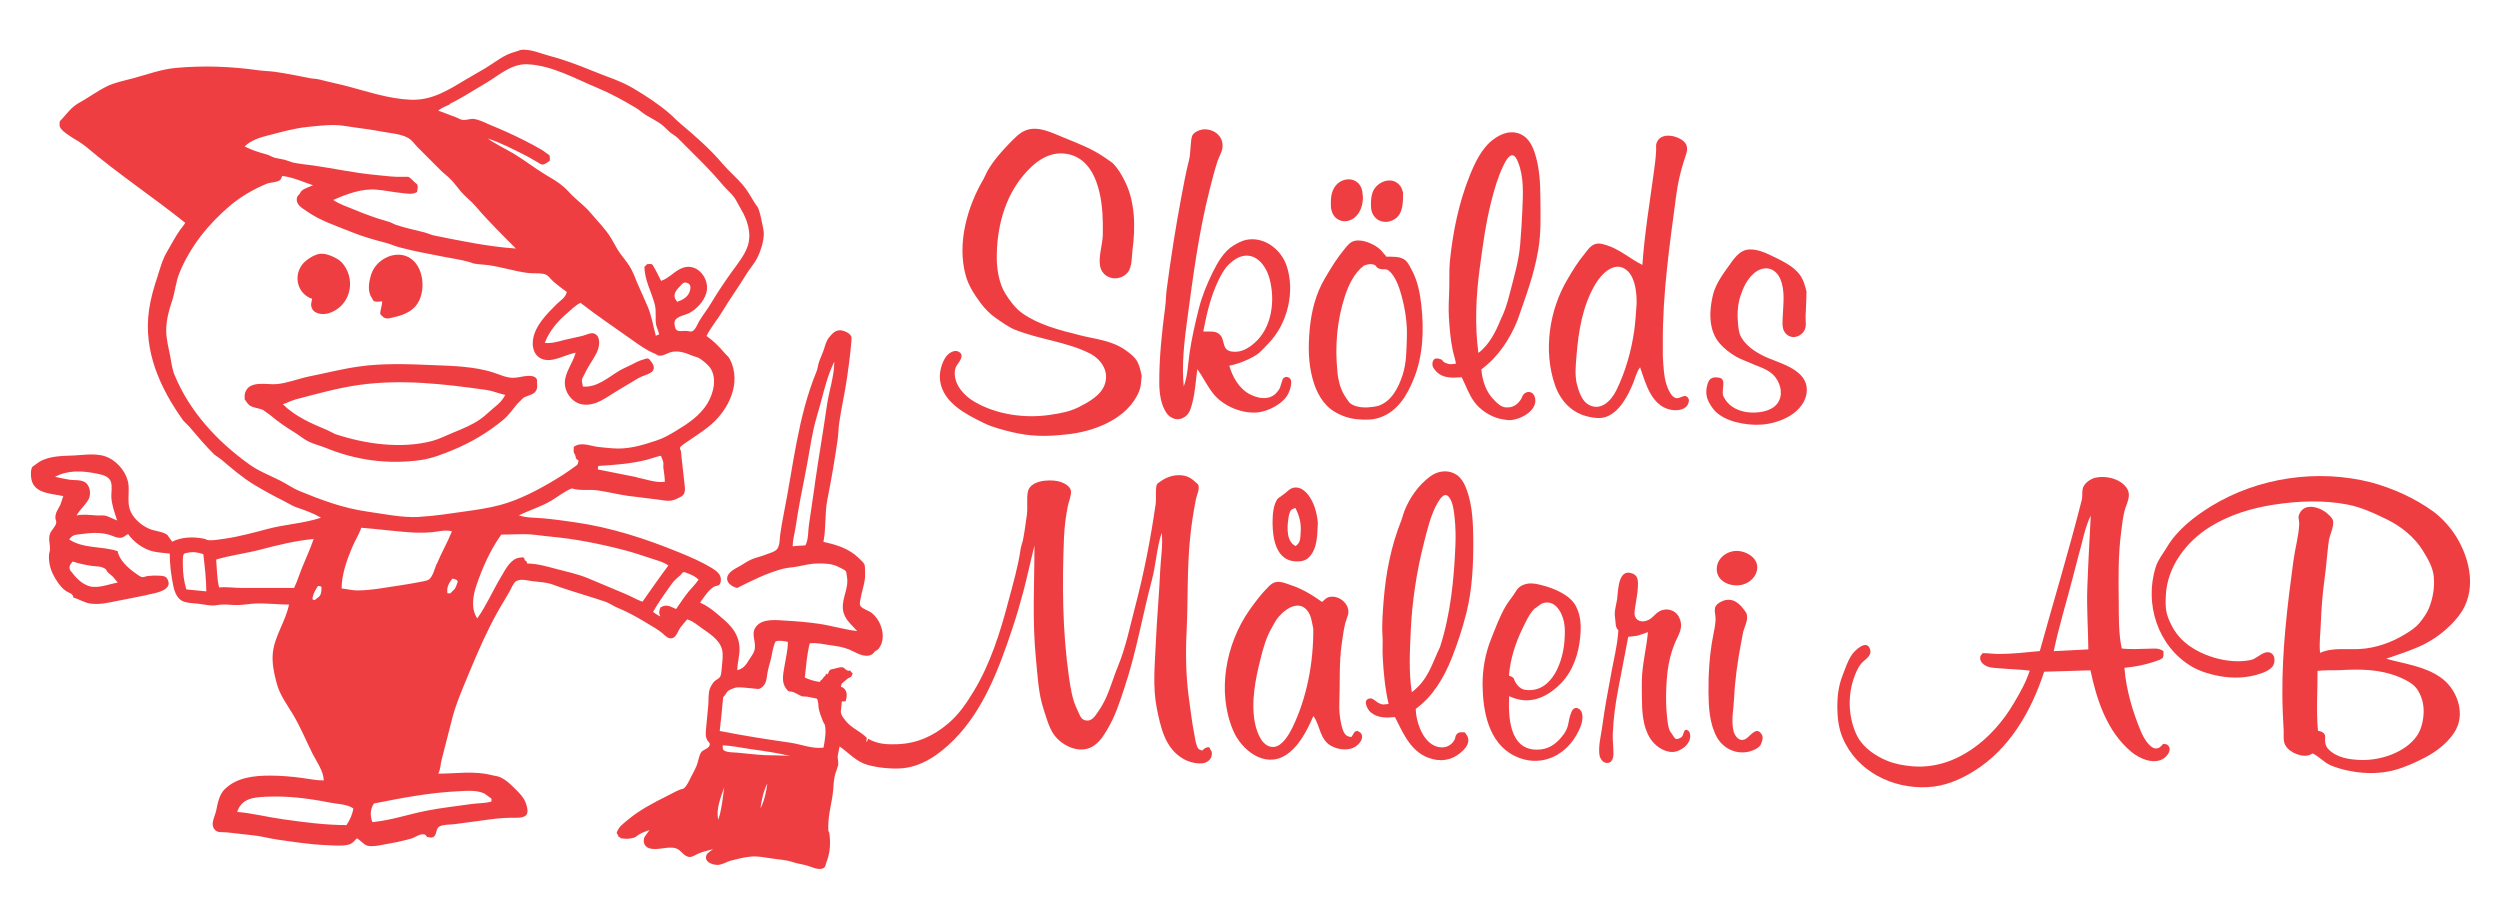 <?xml version="1.0" encoding="UTF-8"?>
<svg id="Lager_1" data-name="Lager 1" xmlns="http://www.w3.org/2000/svg" viewBox="0 0 268.79 96.69">
  <defs>
    <style>
      .cls-1 {
        fill: #ef3e42;
      }
    </style>
  </defs>
  <path class="cls-1" d="M40.25,32.4c.27.09.56,0,.84,0,0,.48-.21.89-.21,1.37.27.27.36.45.79.47.18,0,.35-.07.53-.1.78-.16,1.59-.42,2.21-.95,1.44-1.22,1.34-4.26-.21-5.37-1.5-1.07-3.71-.04-4.27,1.63-.27.81-.46,1.87.05,2.58.09.12.12.32.26.37ZM55.63,43.41l.63-.63c.53-.32,1.31-.3,1.48-1.05.04-.17,0-.35,0-.53,0-.16.03-.34-.05-.47-.18-.31-.66-.33-.95-.32-.53.03-1.04.21-1.58.21-.7,0-1.35-.31-2-.53-2.13-.71-4.52-.75-6.74-.84-2.59-.11-5.27-.21-7.85.16-1.78.25-3.51.7-5.27,1.05-1.19.24-2.36.73-3.58.84-1,.09-2.95-.46-3.37.95-.07.22-.04.46-.05.68.14.19.37.56.58.69.42.25.99.26,1.42.47l.74.53c.82.69,1.67,1.29,2.58,1.84.52.31.99.73,1.53,1,.58.29,1.24.44,1.84.68,3.27,1.35,6.75,1.82,10.27,1.32,1.17-.17,2.29-.61,3.37-1.05,1.99-.82,3.9-1.94,5.53-3.32.57-.49,1-1.12,1.47-1.69ZM53.05,43.88c-.45.38-.89.82-1.37,1.16-.88.63-1.95,1.06-2.95,1.47-.76.31-1.46.68-2.26.9-3.34.88-7.22.33-10.43-.74l-.84-.42c-1.69-.7-3.47-1.47-4.79-2.79.49-.15.93-.4,1.42-.53,2.22-.58,4.41-1.2,6.69-1.53,4.6-.66,9.23-.12,13.8.53.69.1,1.32.39,2,.53-.33.65-.72.96-1.26,1.42ZM33.56,32.14c-.08.4-.2.65,0,1.05.32.64,1.27.66,1.84.47,2.2-.73,2.88-3.35,1.58-5.16-.31-.43-.58-.6-1.05-.84-.46-.23-1-.42-1.53-.37-.63.06-1.59.7-1.95,1.21-.94,1.32-.39,3.13,1.11,3.63ZM130.21,80.75c-.03-.15-.14-.28-.21-.42-.34,0-.5.13-.74.37-.14-.07-.32-.09-.42-.21-.25-.3-.35-1.1-.42-1.48-.26-1.28-.4-2.55-.58-3.84-.34-2.39-.38-4.92-.26-7.32.16-3.33.04-6.63.37-9.96.14-1.42.35-2.81.63-4.21.08-.41.42-1.1.26-1.53-.05-.14-.21-.21-.32-.32-.35-.35-.71-.58-1.21-.69-.86-.17-1.78.08-2.48.58-.36.26-.48.23-.53.74-.06.57.03,1.15-.05,1.74-.53,3.71-1.26,7.44-2.21,11.06-.56,2.13-1,4.34-1.84,6.37-.67,1.64-1.06,3.38-2.11,4.85-.36.51-.71,1.17-1.47.95-.46-.14-.6-.74-.79-1.11-.54-1.07-.73-2.35-.9-3.53-.71-4.95-.74-10.08-.53-15.07.05-1.12.2-2.27.42-3.37.1-.48.39-1.09.32-1.58-.09-.6-.96-.95-1.47-1.05-.93-.18-2.92-.07-3.16,1.16-.15.76,0,1.64-.1,2.42-.13.9-.24,1.84-.42,2.74-.07.34-.21.66-.26,1-.27,1.9-.83,3.78-1.32,5.64-.87,3.31-1.92,6.64-3.69,9.59-.79,1.31-1.61,2.53-2.79,3.53-1.56,1.32-3.3,2.12-5.37,2.21-1.13.05-2.22.01-3.21-.58-.06.12-.11.27-.21.37,0-.18.05-.29.05-.48-.74-.74-1.74-1.07-2.37-1.95-.21-.29-.38-.46-.42-.84,0-.04.1-1.04.11-1.11.15,0,.28.02.42-.05.14-.5.21-1.05-.26-1.42-.07-.06-.18-.07-.26-.1.04-.12.03-.26.11-.37l.63-.53c.12-.08.27-.11.37-.21.09-.1.11-.25.16-.37-.05-.03-.11-.06-.16-.1-.04-.04-.05-.13-.1-.16-.08-.03-.18.02-.26,0-.08-.02-.14-.07-.21-.11-.12-.09-.22-.23-.37-.26-.16-.04-.74.11-.89.16-.16.05-.35.04-.48.16-.13.12-.14.32-.21.47-.1-.21-.21-.06-.26.11-.19.13-.22.27-.37.42-.24.24-.11-.04-.21.26-.58-.07-1.1-.23-1.63-.47.14-1.25.22-2.47.53-3.69.79-.07,1.44.1,2.21.21.72.1,1.38.19,2.05.47.73.3,1.58.95,2.42.53.13-.07.2-.22.32-.32.11-.1.27-.15.37-.26.97-1.15.34-3.14-.79-3.95-.27-.19-1.01-.42-1.16-.74-.1-.21.07-.86.11-1.05.14-.71.39-1.37.42-2.11,0-.18.01-1.02-.05-1.21-.07-.21-.43-.54-.58-.68-1.07-1.07-2.4-1.47-3.85-1.79.3-1.47.13-3.05.42-4.53.43-2.14.8-4.31,1.11-6.48.08-.57.08-1.16.16-1.74.23-1.62.61-3.22.84-4.84.16-1.12.32-2.25.42-3.37.01-.11.11-.96.05-1.11-.15-.39-.84-.68-1.21-.68-.54,0-.83.35-1.16.74-.33.39-.42.84-.58,1.32-.15.46-.38.91-.53,1.37-.11.33-.13.68-.26,1-2.01,4.87-2.5,10.2-3.53,15.33-.14.72-.27,1.43-.37,2.16-.07.46-.03,1.17-.32,1.58-.23.32-.92.49-1.27.63-.46.19-.96.28-1.42.47-.44.18-.81.44-1.21.68-.38.23-.84.42-1.16.74-.78.78-.06,1.49.74,1.69,1.57-.79,3.19-1.61,4.9-2.06.54-.14,1.09-.15,1.63-.26.75-.15,1.43-.32,2.21-.32s1.46.02,2.16.37c.14.07.7.32.79.47.09.15.07.35.11.53.26,1.28-.56,2.32-.42,3.58.12,1.03.9,1.59,1.53,2.32-1.4-.16-2.76-.59-4.16-.79-1.1-.16-2.26-.26-3.37-.32-.95-.05-2.45-.28-3.21.48-.78.78-.16,1.59-.26,2.47-.05.49-.39.87-.63,1.26-.34.57-.6.92-1.26,1.11,0-.93.35-1.79.21-2.74-.22-1.56-1.25-2.37-2.37-3.32-.57-.48-1.15-.91-1.84-1.21.39-.55.88-1.33,1.47-1.69.35-.21.63-.02.74-.53.17-.78-.46-1.2-1-1.53-1.08-.65-2.25-1.15-3.42-1.63-3.6-1.48-7.39-2.71-11.27-3.26-1.12-.16-2.24-.32-3.37-.42-.86-.08-1.82-.04-2.63-.32,1.13-.56,2.39-.93,3.48-1.58.73-.44,1.42-1,2.21-1.32.88.29,1.82.08,2.74.21,1.08.15,2.13.42,3.21.58,1.12.16,2.25.26,3.37.42.76.11,1.28.25,2-.11.25-.13.6-.24.74-.53.18-.35.08-.74.05-1.11-.09-.95-.23-1.9-.32-2.84-.02-.19-.02-.39-.05-.58-.02-.14-.14-.28-.11-.42.04-.15.58-.5.69-.58.86-.61,1.77-1.15,2.58-1.84,1.98-1.68,3.37-4.54,2.11-7.06-.19-.38-.32-.37-.58-.69-.6-.71-1.19-1.3-1.95-1.84.48-.96,1.19-1.77,1.74-2.69.78-1.31,1.69-2.54,2.48-3.85.38-.64.93-1.23,1.26-1.9.36-.71.65-1.67.68-2.47.02-.33-.09-.78-.16-1.11-.1-.5-.21-1.05-.37-1.53-.14-.43-.25-.41-.47-.79-.39-.65-.77-1.32-1.26-1.9-.67-.79-1.49-1.47-2.16-2.26-1.36-1.61-2.93-2.97-4.53-4.32-.46-.38-.86-.83-1.32-1.21-1.13-.96-2.47-1.82-3.74-2.58-1.37-.82-2.96-1.29-4.43-1.9-1.56-.64-3.05-1.2-4.69-1.63-.82-.22-1.66-.59-2.53-.63-.59-.03-.53.07-1.05.21-1.29.34-2.14,1.12-3.26,1.79-.66.4-1.34.76-2,1.16-1.9,1.14-3.68,2.31-6.01,2.21-2.33-.1-4.46-.83-6.69-1.42-1.01-.27-2.04-.47-3.05-.74-.36-.1-.74-.09-1.11-.16-1.24-.25-2.48-.5-3.74-.68-.57-.08-1.16-.08-1.74-.16-2.95-.42-5.93-.53-8.9-.26-1.57.14-3.08.71-4.58,1.11-.94.25-2.02.46-2.9.9-.82.41-1.58.95-2.37,1.42-.4.24-.8.43-1.16.74-.56.47-.97,1.07-1.48,1.58,0,.17-.05.36,0,.53.12.39.64.73.95.95.62.44,1.32.77,1.9,1.26,3.41,2.89,7.16,5.38,10.64,8.16-.13.27-.35.49-.53.74-.52.73-.96,1.59-1.42,2.37-.52.87-.74,1.8-1.05,2.74-.38,1.15-.72,2.32-.89,3.53-.63,4.4,1.19,8.41,3.69,11.9l.63.63c.86,1.02,1.74,2.06,2.69,3l.74.53c1.13.96,2.3,1.97,3.58,2.74,1.06.64,2.15,1.23,3.27,1.79.4.2.84.49,1.26.63.92.31,1.78.62,2.63,1.11-1.85.62-3.86.71-5.74,1.21-1.52.4-3.07.83-4.63,1.05-.51.07-1.23.21-1.74.16-.17-.02-.31-.13-.47-.16-1.13-.23-2.39-.2-3.42.32l-.53-.74c-.49-.35-1.34-.4-1.9-.63-.8-.33-1.61-1.01-2-1.79-.45-.91-.18-1.93-.26-2.9-.11-1.21-1.02-2.41-2.11-2.95-1.16-.58-2.52-.32-3.74-.26-1.23.05-2.64.03-3.74.68l-.74.53c-.2.28-.17.69-.16,1,.05.94.54,1.45,1.42,1.74.65.21,1.39.27,2.05.42l-.32.95c-.23.46-.53.81-.53,1.37,0,.18.12.35.1.53-.05.43-.55.8-.68,1.21-.2.6.03,1.09,0,1.69,0,.18-.09.35-.1.53-.06.68.11,1.49.42,2.11.31.62.79,1.38,1.37,1.79.37.26.74.24.85.74.63.16,1.14.54,1.79.63.97.14,1.85-.07,2.79-.26,1.05-.21,2.11-.4,3.16-.63.14-.03.28-.07.42-.1.7-.15,2.63-.46,1.9-1.69-.2-.33-.64-.3-.95-.32-.39-.02-.82,0-1.21.05-.18.03-.35.13-.53.11-.2-.02-.64-.37-.79-.47-.74-.53-1.69-1.39-1.84-2.32-1.7-.57-3.67-.24-5.21-1.26.39-.55.67-.49,1.32-.58.95-.14,1.95-.2,2.9.05.46.12.97.46,1.48.32.23-.07.4-.28.63-.37.59.83,1.58,1.58,2.58,1.84.61.16,1.27.18,1.9.26,0,1.18.14,2.27.37,3.42.11.57.35,1.3.9,1.63.44.26,1.09.27,1.58.32.57.05,1.12.18,1.69.21.35.02.7-.09,1.06-.1.6-.03,1.23.08,1.84.05.58-.03,1.16-.13,1.74-.16,1.22-.05,2.42.11,3.64.11-.36,1.8-1.55,3.38-1.74,5.21-.11,1.1.14,2.21.42,3.27.31,1.19,1.11,2.28,1.74,3.32.81,1.35,1.4,2.81,2.1,4.21.43.85,1.21,1.91,1.21,2.9-.77,0-1.5-.15-2.27-.26-1.15-.16-2.37-.26-3.53-.26-1.7,0-3.57.2-4.85,1.47-.59.59-.74,1.49-.9,2.26-.12.6-.61,1.37-.26,1.95.32.53.86.37,1.37.42.95.09,1.9.23,2.84.32.9.08,1.79.35,2.69.47,1.68.24,3.41.51,5.11.58.75.03,1.74.14,2.48-.05.42-.11.59-.38.89-.68.38.19.72.68,1.11.79.48.14,1.21,0,1.69-.1.7-.14,1.42-.24,2.11-.42.33-.09.67-.15,1-.26.4-.13.91-.55,1.37-.42.12.03.18.17.26.26.19.02.39.11.58.05.52-.15.31-.9.74-1.16.39-.24,1.19-.2,1.63-.26.93-.13,1.86-.24,2.79-.37,1.11-.16,2.24-.32,3.37-.32.38,0,1.3.08,1.58-.32.21-.29.08-.77,0-1.05-.2-.77-.77-1.3-1.32-1.84-.44-.44-.86-.83-1.42-1.11-.36-.18-.61-.16-1-.26-1.88-.49-3.82-.16-5.74-.16.26-.51.22-.98.37-1.53.4-1.51.76-3.02,1.16-4.53.29-1.11.73-2.21,1.16-3.27.92-2.22,1.82-4.43,2.9-6.58.62-1.24,1.34-2.45,2.05-3.63.18-.3.42-.97.74-1.16.47-.28,1.19-.07,1.69,0,.55.08,1.14.1,1.68.21.47.09.96.32,1.42.47,1.58.53,3.21,1,4.79,1.53.44.15.83.45,1.26.63,1.18.48,2.23,1.08,3.32,1.74.49.3,1.09.63,1.53,1,.3.25.68.73,1.16.53.41-.18.56-.79.79-1.11.22-.3.51-.59.74-.89.67.22,1.02.55,1.58.95.8.57,1.89,1.23,2.16,2.26.15.56.05,1.23,0,1.79-.02.19-.06.91-.16,1.11-.14.28-.48.38-.68.58-.15.15-.41.59-.47.79-.18.55-.11,1.17-.16,1.74-.07.74-.14,1.47-.21,2.21-.02.25-.09.84-.05,1.11.03.16.08.33.16.47.07.14.25.22.26.37.04.53-.72.57-.95.95-.24.41-.29.99-.47,1.42-.18.43-.42.85-.63,1.26-.16.33-.43.94-.74,1.16-.14.1-.32.09-.47.16-.43.18-.85.42-1.27.63-1.54.77-3,1.52-4.32,2.63-.52.44-.94.7-1.16,1.37.03.1.11.17.16.26.03.05.01.12.05.16.04.04.12.02.16.05.03.02.04.07.05.11.48.04.68.1,1.16,0,.57-.11.38-.14.84-.42.34-.21.74-.33,1.11-.47l-.53.74c-.2.47-.06,1.03.47,1.21.91.3,1.94-.23,2.84,0,.62.15.89.95,1.58.95.25,0,.68-.28.9-.37.51-.21,1.05-.34,1.58-.47-.15.1-.6.4-.69.58-.37.79.64,1.13,1.21,1.11.53-.03.92-.34,1.42-.47.66-.17,1.43-.36,2.11-.42.81-.08,1.53.1,2.32.21.75.11,1.43.13,2.16.37.51.17,1.01.23,1.53.37l.95.32c.32.06.75.14,1-.16.11-.13.09-.32.16-.47.36-.89.46-1.82.37-2.79-.08-.88-.16-.17-.16-1.11,0-1.33.41-2.59.53-3.9.05-.59.06-1.11.21-1.69l.32-.95c.06-.33-.05-.67-.05-1l.21-1.05c1,.71,1.81,1.67,3.05,2,1.1.29,2.29.42,3.42.37,2.29-.1,4.24-1.5,5.79-3.05,3.23-3.23,4.9-7.75,6.32-12.01.43-1.29.81-2.58,1.16-3.9.44-1.66.79-3.34,1.21-5,0,4.05-.25,8.13.16,12.17.18,1.83.25,3.71.84,5.48.3.89.55,1.91,1.1,2.68.91,1.27,2.91,2.17,4.32,1.16.66-.47,1.02-1.06,1.42-1.74.84-1.39,1.33-2.93,1.84-4.48,1.27-3.8,1.93-7.73,2.95-11.59.44-1.66.51-3.43,1.05-5.06.15,1.33-.1,2.72-.16,4.05-.11,2.58-.36,5.16-.47,7.74-.1,2.34-.36,4.73.1,7.06.41,2.03.87,4.28,2.79,5.42.56.34,1.34.56,2,.53.72-.04,1.27-.55,1.11-1.32ZM87.6,52.15c-.21,1.44-.43,2.88-.63,4.32-.11.75-.03,1.47-.37,2.16-.46.06-.91.03-1.37.11,0-.73.21-1.39.32-2.11.28-1.94.67-3.88,1.05-5.79.32-1.59.54-3.2.89-4.79.22-.98.54-1.93.79-2.9.38-1.44.76-2.93,1.42-4.27,0,1.59-.57,3.13-.79,4.69-.41,2.87-.91,5.72-1.32,8.59ZM7.81,60.37c.66.22,1.36.37,2.05.47.61.09,1.02,0,1.53.37.16.39.45.5.74.79l.53.63c-.86.16-1.74.52-2.63.47-.92-.05-1.76-.82-2.27-1.53-.09-.12-.23-.22-.26-.37-.1-.39.12-.57.32-.84ZM11.6,55.52c-.5-.17-.61-.08-1.16-.1-.77-.04-1.44-.16-2.21,0,.36-.64.98-1.13,1.32-1.79.26-.53.13-1.46-.42-1.79-.47-.28-1.11-.19-1.63-.26-.53-.08-1.06-.21-1.58-.31,1.33-.74,2.93-.66,4.37-.37.59.12,1.39.23,1.63.9.17.46.03,1.15.05,1.63.04.86.36,1.72.63,2.53-.34-.12-.66-.31-1-.42ZM20.03,63.37c-.25-.89-.37-1.7-.37-2.63,0-.15-.04-.98.1-1.16.11-.13.31-.13.47-.16.58-.12,1.08-.02,1.63.16.15,1.31.32,2.68.32,4l-2.16-.21ZM68.48,51.31c-1.4-.28-2.81-.56-4.21-.84,0-.15.05-.23.05-.37,1.74-.11,3.57-.24,5.27-.68.5-.13.96-.32,1.47-.42.07.19.24.58.26.74.03.17-.02.35,0,.53.06.52.16,1,.16,1.53-.95.14-2.08-.29-3-.47ZM48.36,11.17c.53-.26,1.12-.59,1.63-.89.79-.47,1.58-.95,2.37-1.42,1.36-.82,2.65-2.03,4.37-1.95,2.64.13,5.09,1.54,7.48,2.53,1.45.6,2.82,1.36,4.16,2.16.39.23.72.56,1.11.79.52.31,1.09.6,1.58.95.35.25.67.61,1,.9l.74.53c.83.83,1.69,1.68,2.53,2.53.85.85,1.65,1.72,2.42,2.63.38.45.87.84,1.21,1.32.25.36.46.83.69,1.21.71,1.18,1.19,2.63.74,4-.33.98-1.09,1.91-1.69,2.74-.79,1.1-1.57,2.26-2.26,3.42-.39.65-.87,1.25-1.26,1.9-.17.28-.42,1-.79,1.11-.19.05-.38-.04-.58-.05-.61-.03-1.14.23-1.26-.53-.03-.17-.06-.36,0-.53.2-.54,1.2-.64,1.63-.9.79-.47,1.44-1.16,1.74-2.05.49-1.47-.87-3.33-2.47-2.79-.89.3-1.48,1.12-2.37,1.42-.25-.46-.47-.97-.74-1.42-.08-.13-.13-.3-.26-.37-.16-.07-.35,0-.53,0-.11.11-.13.2-.26.26,0,1.42.75,2.7,1.11,4.06.2.77,0,1.5.16,2.26l.32.95-.37.16c-.27-1-.45-2.1-.84-3.06-.37-.89-.79-1.75-1.16-2.63-.24-.59-.46-1.19-.79-1.74-.39-.64-.93-1.2-1.32-1.84-.24-.4-.45-.81-.69-1.21-.61-1.01-1.51-1.89-2.26-2.79-.58-.68-1.32-1.22-1.95-1.84-.32-.32-.59-.65-.95-.95-.58-.49-1.25-.88-1.9-1.26-1.17-.7-2.25-1.56-3.42-2.26-.94-.56-1.9-.99-2.79-1.63,1.48.49,2.83,1.2,4.21,1.9.42.21.79.47,1.21.69.14.07.27.2.42.21.3.02.62-.26.84-.42-.02-.19.03-.41-.05-.58l-.74-.53c-.65-.39-1.37-.77-2.05-1.11-1.14-.57-2.3-1.1-3.48-1.58-.58-.24-1.22-.59-1.84-.68-.39-.05-.77.13-1.16.11-.3-.02-.56-.22-.84-.32-.63-.21-1.22-.48-1.84-.68.43-.37.78-.44,1.26-.69ZM72.54,31.98c-.11-.49.27-.9.58-1.21.26-.26.38-.53.84-.32.35.16.29.57.21.84-.19.65-.78.96-1.37,1.16-.09-.16-.22-.3-.26-.47ZM28.87,14.55c1.37-.36,2.75-.75,4.16-.9.94-.09,1.9-.21,2.85-.21.75,0,1.52.16,2.26.26.92.13,1.82.24,2.74.42.94.19,2.22.24,3.05.74.38.23.65.65.95.95.84.84,1.69,1.7,2.53,2.53.32.32.69.58,1,.9.41.41.78.92,1.16,1.37.48.57,1.1,1.01,1.58,1.58,1.35,1.59,2.85,3.06,4.32,4.53-3-.2-5.96-.83-8.9-1.42l-.95-.32c-1-.26-2.03-.46-3-.79-.31-.1-.58-.29-.89-.37-1.29-.34-2.51-.81-3.74-1.32-.72-.3-1.52-.55-2.16-1,1.4-.62,3.06-1.25,4.64-1.11.93.08,1.85.28,2.79.37.62.06,1.02.18,1.58-.11.02-.25.11-.5.05-.74-.04-.14-.21-.21-.32-.32-.13-.12-.49-.53-.68-.58h-1.26c-.77-.03-1.55-.14-2.32-.21-2.21-.2-4.39-.69-6.58-1-.73-.1-1.49-.17-2.21-.32l-.95-.31-1.05-.21c-.31-.1-.58-.29-.9-.37-.81-.21-1.57-.47-2.32-.84.67-.67,1.68-.98,2.58-1.21ZM32.51,60.95c-.31.75-.53,1.53-.89,2.26h-5.69c-.8,0-1.56-.13-2.37-.05-.25-.99-.23-1.99-.32-3,1.53-.46,3.14-.65,4.69-1.05,1.91-.5,3.83-.98,5.79-1.16-.34,1.02-.8,2.01-1.21,3ZM34.35,64.11l-.53.42c-.07-.04-.19-.03-.21-.11-.04-.12.02-.25.05-.37.11-.37.31-.73.53-1.05.12,0,.29.02.37.1,0,.34.02.72-.21,1ZM37.25,88.71c-2.26,0-4.62-.31-6.85-.63-1.64-.23-3.25-.64-4.9-.79.48-1.46,1.78-1.57,3.11-1.63,2.29-.11,4.6.18,6.85.63.8.16,1.87.16,2.53.63-.09.63-.38,1.26-.74,1.79ZM49.31,85.07c.89-.04,1.96-.15,2.79.26l.74.53v.32c-.69.2-1.4.16-2.11.26-1.64.24-3.32.41-4.95.74-1.9.38-3.79,1.03-5.74,1.21-.27-.67-.24-1.4.16-2,2.99-.6,6.06-1.18,9.11-1.32ZM46.94,60.63c-.2.48-.39,1.36-.84,1.69-.17.12-.82.23-1,.26-.72.14-1.43.26-2.16.37-1.48.21-3.02.53-4.53.53-.56,0-1.13-.16-1.68-.21,0-1.47.55-3.03,1.11-4.37.3-.74.75-1.4,1-2.16,1.97.15,3.93.44,5.9.53.56.02,1.18,0,1.74-.05.73-.07,1.38-.29,2.11-.1-.48,1.21-1.14,2.33-1.63,3.53ZM48.84,63.37l-.42.42h-.31c-.12-.61.15-1.11.53-1.58.24.06.49.07.58.32-.11.28-.18.6-.37.84ZM45.1,55.58c-1.86.1-3.8-.32-5.64-.58-2.58-.37-4.88-1.23-7.27-2.21-.72-.3-1.36-.76-2.05-1.11-1.1-.55-2.31-1.02-3.32-1.74-3.44-2.46-6.43-5.67-8.06-9.64-.26-.64-.34-1.37-.47-2.05-.18-.9-.42-1.82-.42-2.74,0-1.09.29-2.15.63-3.16.33-.98.39-2.03.79-3,1.16-2.83,3.09-5.24,5.42-7.22,1.15-.97,2.56-1.8,3.95-2.37.4-.17,1.14-.14,1.47-.42.12-.1.14-.28.21-.42,1.12.12,2.25.64,3.32,1-.37.16-.91.32-1.21.58-.11.1-.17.25-.26.37-.09.12-.23.22-.26.37-.17.77.55,1.12,1.05,1.47,1.41,1.01,3.15,1.56,4.74,2.21,1.24.51,2.55.87,3.84,1.21.48.13.94.35,1.42.47,1.54.41,3.12.69,4.69,1,.87.17,1.77.3,2.64.53.71.19.23.15,1,.26l1.16.11c1.42.2,2.79.64,4.21.84.57.08,1.23,0,1.79.11.47.09.72.56,1.05.84.45.38.94.76,1.42,1.1-.16.66-.64.86-1.1,1.32-1.01,1-2.32,2.31-2.53,3.79-.21,1.48.67,2.46,2.16,2.16.84-.17,1.58-.57,2.42-.74-.27,1.06-1.11,2.04-1.16,3.16-.05,1.14.86,2.31,2,2.42,1.38.14,2.42-.76,3.53-1.42.79-.48,1.58-.95,2.37-1.42.41-.24.92-.34,1.32-.58.53-.32.38-.82.05-1.21-.1-.11-.17-.28-.32-.32-.17-.04-.35.06-.53.11-.47.12-.88.36-1.32.58-.41.21-.87.39-1.26.63-1.21.73-2.4,1.82-3.9,1.69-.04-.26-.13-.52-.1-.79l.42-.84c.35-.69.82-1.32,1.16-2,.25-.5.46-1.43,0-1.9-.43-.43-.96-.07-1.42.05-.68.18-1.38.3-2.05.47-.74.19-1.34.39-2.11.32.48-1.27,1.4-2.35,2.42-3.21.47-.4.87-.83,1.42-1.1,1.84,1.43,3.76,2.71,5.64,4.05.77.55,1.5,1.07,2.37,1.42.15.06.27.19.42.21.5.06,1-.35,1.48-.42.79-.11,1.41.13,2.11.42.36.15.58.14.9.37.3.21.78.59,1,.9.8,1.13.39,2.75-.26,3.85-.79,1.31-2.09,2.18-3.37,2.95-.68.41-1.34.8-2.11,1.05-1.52.51-3.11.99-4.74.84-.53-.05-1.1-.08-1.63-.16-.86-.12-1.76-.55-2.53,0,0,.19-.03.39,0,.58.02.12.12.21.16.32.04.12.04.26.1.37.06.09.18.14.26.21-.05.16-.06.34-.16.47l-.74.53c-.5.36-1,.68-1.53,1-1.86,1.12-3.93,2.23-6.06,2.79-1.25.33-2.47.5-3.74.68-1.63.23-3.25.49-4.9.58ZM69.06,64.69c-.64-.23-1.21-.58-1.84-.84-1.34-.55-2.66-1.13-4-1.68-1.11-.46-2.27-.7-3.42-1-1.01-.27-2.05-.58-3.11-.58-.03-.09-.05-.19-.11-.26-.04-.05-.12-.05-.16-.1-.04-.06-.01-.15-.05-.21-.03-.05-.11-.07-.16-.1-.21.03-.43.03-.63.1-.84.31-1.31,1.35-1.74,2.05-.87,1.45-1.55,3.05-2.53,4.42-.68-1.02-.48-2.36-.11-3.48.63-1.9,1.52-3.89,2.69-5.53.82,0,1.65-.05,2.48-.05.92,0,1.88.18,2.79.26,2.71.25,5.37.78,8.01,1.47.98.26,1.93.58,2.9.9.63.21,1.25.35,1.79.74-.96,1.28-1.86,2.59-2.79,3.9ZM74.01,63.64c-.48.57-.88,1.24-1.32,1.84-.47-.19-.84-.47-1.37-.32-.11.03-.21.11-.32.16-.13.4-.2.56,0,.95-.29-.1-.54-.31-.79-.48.6-1.05,1.3-2.02,2-3,.29-.41.57-.63.95-.95.11-.1.17-.28.32-.32.14-.04.28.06.42.11.46.17.86.34,1.21.69-.32.48-.74.88-1.11,1.32ZM77.23,88.13c-.28-1.12.28-2.42.63-3.48-.15,1.16-.26,2.36-.63,3.48ZM81.76,86.92c.13-.95.31-1.82.74-2.69-.13.96-.3,1.82-.74,2.69ZM82.13,81.18c-.96-.04-1.93-.18-2.9-.26-.3-.03-1.27,0-1.47-.32-.09-.13-.04-.32-.05-.47,1.04.06,2.03.27,3.05.42,1.41.2,2.83.39,4.21.74-.94-.1-1.9-.06-2.84-.1ZM88.55,80.38c-1.16.17-2.43-.36-3.58-.53-2.53-.36-5.08-.76-7.59-1.26.15-1.2.26-2.42.37-3.63.22-.18.32-.48.53-.68.1-.1.77-.36.89-.37.54-.05,1.25.08,1.79.11.49.02.61.18,1-.16.43-.36.46-.87.53-1.37.08-.53.23-1.02.37-1.53.18-.69.21-1.36.53-2,.42-.14.89-.03,1.32.05,0,.87-.23,1.77-.37,2.63-.12.79-.36,1.65.16,2.37.35.49.29.24.84.42l.84.42c.19.05.39.03.58.05l1.05.21c.19.16.18.89.21,1.05.09.45.3.99.47,1.42.06.15.18.27.21.42.14.69-.02,1.69-.16,2.37Z"/>
  <path class="cls-1" d="M249.43,70.2c1.34-.61,2.83-.34,4.26-.42,1.76-.09,3.48-.72,4.96-1.63.52-.32,1.07-.68,1.47-1.16.38-.46.8-1.04,1.03-1.6.43-1.06.63-2.25.52-3.4-.1-1.02-.65-1.93-1.17-2.78-.88-1.44-2.33-2.61-3.86-3.36-1.38-.67-2.76-1.32-4.28-1.61-2.58-.49-5.23-.38-7.82.01-2.4.36-4.78,1.08-6.87,2.36-2.6,1.59-4.67,4.32-4.81,7.43-.06,1.44,0,1.98.63,3.22.28.55.67,1.09,1.11,1.52,1.75,1.72,4.99,2.69,7.4,2.18.62-.13,1.18-.83,1.8-.84.83,0,.93,1.08.5,1.58-.3.36-.83.58-1.25.72-1.46.5-2.98.54-4.48.26-.99-.19-2.04-.5-2.91-1.01-3.66-2.15-5.15-6.77-3.87-10.75.25-.77.78-1.4,1.19-2.09,1.1-1.86,2.95-3.3,4.78-4.42,5.04-3.08,11.42-4.01,17.16-2.55,2.35.63,4.74,1.72,6.65,3.1.97.7,1.91,1.75,2.54,2.78,1.51,2.47,2.22,5.87.29,8.42-1.12,1.47-2.74,2.71-4.46,3.43-1.1.47-2.24.84-3.38,1.23,2.01.58,4.11.79,5.87,2.03,1.64,1.15,2.6,3.59,1.69,5.46-.66,1.36-2.11,2.48-3.42,3.15-1.05.54-2.12,1.03-3.27,1.34-2.13.58-4.75.33-6.79-.49-.76-.31-1.26-.95-1.98-1.3-.18.07-.35.19-.54.22-.88.17-2.28-.47-2.53-1.4-.09-.33-.05-.93-.06-1.26-.07-1.28-.13-2.54-.14-3.83-.04-4.87.54-9.65,1.19-14.45.17-1.3.57-2.64.62-3.94.02-.5-.19-.67.04-1.15.61-1.24,2.35-.62,3.06.08.21.2.51.44.55.76.08.67-.38,1.48-.47,2.14-.18,1.36-.27,2.74-.46,4.11-.22,1.6-.34,3.21-.4,4.82-.04,1.03-.18,2.04-.08,3.06ZM249.17,72.12c.02,2.14-.16,4.32.05,6.45.16.05.35.06.49.16.44.31.23.58.28,1.04.04.34.14.58.39.82.91.9,2.24,1.08,3.46,1.12,2.07.07,4.75-.79,6-2.57.5-.71.71-1.67.74-2.52.03-.92-.2-1.8-.73-2.56-.44-.61-1.31-1.03-1.98-1.3-2.04-.82-4.08-.83-6.24-.71-.82.04-1.64-.02-2.46.08Z"/>
  <path class="cls-1" d="M232.6,79.98c.15.03.32,0,.44.11.59.48-.07,1.3-.54,1.54-1.08.55-2.5-.09-3.34-.79-2.61-2.17-3.73-5.56-4.4-8.77l-4.98.15c-1.38,4.25-3.74,8.36-7.62,10.73-1.5.92-3.11,1.59-4.91,1.68-3.79.2-7.62-1.71-9.13-5.29-.46-1.08-.57-2.22-.58-3.39,0-1.15.15-2.28.57-3.34.31-.78.53-1.55,1.02-2.25.3-.42,1.52-1.63,1.91-.62.3.79-.53,1.13-.92,1.59-.41.5-.66,1.15-.86,1.76-.63,1.94-.49,4.25.43,6.07.64,1.24,2,2.15,3.25,2.65.85.34,1.77.5,2.69.58,4.67.38,8.65-2.97,10.88-6.77.68-1.16,1.3-2.22,1.72-3.52-1.09-.13-2.19-.15-3.29-.25-.34-.03-.81-.04-1.15-.15-.45-.15-.98-.52-.88-1.09.03-.16.18-.26.27-.39.6,0,1.2.1,1.81.09,1.43-.01,2.89-.17,4.32-.31,1.5-5.41,3.13-10.79,4.51-16.23.1-.39.02-.81.1-1.2.12-.61.85-1.1,1.41-1.22,1.1-.23,2.59.1,3.29,1.07.61.83.02,1.67-.2,2.52-.19.73-.26,1.5-.36,2.25-.33,2.49-.29,5.05-.26,7.55.01,1.64-.02,3.37.32,4.98.91.12,1.87.04,2.79.03.66,0,1.15-.13,1.7.26-.02.22.04.46-.05.66-.11.24-.69.38-.87.45-1.08.37-2.14.57-3.28.68.19,2.38.89,4.75,1.81,6.93.22.52.88,1.71,1.55,1.74.4.02.58-.26.82-.5ZM220.81,70.01l3.72-.19c-.02-2.2-.19-4.42-.11-6.62.09-2.59.24-5.18.37-7.77-.46.94-.71,1.96-.96,2.96-.31,1.21-.65,2.41-.95,3.62-.68,2.67-1.51,5.31-2.07,8Z"/>
  <path class="cls-1" d="M150.85,20.69c0,.9.04,2.19-.8,2.8-1.11.81-2.55.22-2.64-1.18-.04-.62,0-1.5.37-2.03.58-.83,1.83-1.24,2.62-.46.3.3.31.48.45.87Z"/>
  <path class="cls-1" d="M146.54,21.16c0,.8-.23,1.65-.86,2.2-.83.72-2.09.52-2.47-.58-.15-.43-.12-.64-.12-1.09,0-.66.15-1.37.64-1.87.74-.75,2.06-.76,2.57.25.21.4.18.64.23,1.09Z"/>
  <path class="cls-1" d="M149.05,27.6c.62,0,1.51-.06,2.03.37.33.27.59.83.78,1.2.58,1.13.82,2.41.96,3.66.29,2.64.19,5.41-.81,7.88-.72,1.79-1.73,3.52-3.68,4.19-.77.26-1.56.25-2.35.18-.87-.07-1.71-.35-2.47-.8-1.28-.75-2.01-2.16-2.38-3.54-.48-1.74-.48-3.51-.32-5.3.18-1.97.64-3.83,1.65-5.54.65-1.11,1.28-2.14,2.11-3.14.3-.36.58-.76,1.1-.87.9-.19,2.15.38,2.79,1l.61.71ZM146.6,28.6c-.99.72-1.63,2.1-2,3.24-.86,2.65-1.08,5.33-.81,8.1.11,1.11.35,2.03,1.01,2.95.25.34.27.46.66.65.48.23,1.06.29,1.59.26.29-.02.86-.08,1.15-.17,1.43-.49,2.16-1.96,2.6-3.31.43-1.33.41-2.62.46-4,.06-1.54-.18-3.11-.59-4.59-.22-.82-.65-2.06-1.34-2.62-.36-.29-.55-.07-.99-.21-.55-.18-.21-.39-.82-.49-.36-.05-.62.06-.93.17Z"/>
  <path class="cls-1" d="M156.53,39.07c-.07-.49-.24-.94-.34-1.42-.24-1.14-.34-2.38-.41-3.55-.06-.93,0-1.87.03-2.79.05-1.09-.03-2.2.08-3.28.32-3.09.95-6.2,2.11-9.1.57-1.42,1.32-3.04,2.59-3.96.72-.53,1.59-.91,2.51-.68,1.04.26,1.56,1.12,1.88,2.06.56,1.64.63,3.36.64,5.08.02,1.81.07,3.63-.23,5.42-.47,2.78-1.35,5.02-2.23,7.57-.83,2.06-2.09,3.97-3.89,5.29.11,1.24.49,2.43,1.4,3.33.34.34.7.71,1.21.76.77.07,1.32-.31,1.69-.94.08-.14.11-.31.22-.44.37-.44,1.01-.35,1.21.21.49,1.43-1.45,2.47-2.61,2.54-.27.02-.88-.09-1.15-.15-1.06-.27-2.1-.94-2.75-1.84-.58-.8-.89-1.74-1.33-2.62-1,.07-2.07.15-2.8-.69-.24-.28-.4-.48-.34-.87.08-.39.27-.52.65-.44.69.17.2.24.82.49.42.17.62.1,1.04.05ZM158.93,37.96c1.13-.82,1.87-2.25,2.38-3.52.5-1.01.74-1.81,1.02-2.91.43-1.7.96-3.45,1.11-5.21.1-1.26.19-2.51.24-3.78.07-1.67.18-3.56-.48-5.14-.08-.19-.29-.71-.61-.71-.4,0-.79.78-.92,1.05-.6,1.23-1,2.57-1.33,3.9-.61,2.38-.92,4.8-1.25,7.23-.4,2.98-.54,6.09-.14,9.08Z"/>
  <path class="cls-1" d="M176.58,28.51c.23-3.33.78-6.66,1.23-9.97.1-.78.22-1.57.25-2.36.02-.44-.08-.64.16-1.04.55-.93,2.21-.54,2.84.09.61.59.23,1.3.02,1.97-.39,1.2-.68,2.47-.85,3.73-.71,5.35-1.49,10.63-1.45,16.04v1.31c.07,1.12.09,2.39.53,3.44.15.36.45.98.88,1.08.55.1,1-.62,1.37.1.07.15,0,.34-.05.49-.26.71-1.24.79-1.85.67-2.11-.4-2.73-2.84-3.32-4.57-.38.49-.52,1.13-.75,1.7-.54,1.33-1.47,3.13-2.92,3.63-.59.2-1.16.13-1.75.01-1.87-.36-3.14-1.69-3.75-3.47-1.25-3.66-.6-8,1.33-11.28.57-.97,1.11-1.88,1.84-2.75.4-.49.73-1.1,1.48-1.15.25-.02.74.12.97.2,1.42.46,2.48,1.46,3.79,2.1ZM175.96,32.78c.03-1.16-.1-2.73-.91-3.6-1.34-1.32-2.87.24-3.54,1.4-1.37,2.32-1.8,5.04-2.01,7.68-.08.92-.19,2.04.02,2.96.16.68.51,1.76,1.11,2.18,1.37.96,2.59-.28,3.16-1.45.97-1.98,1.59-4.17,1.91-6.36.12-.85.2-1.93.25-2.79Z"/>
  <path class="cls-1" d="M194.22,31.48c0,.85-.06,1.67-.09,2.52-.02.58.15,1.14-.2,1.64-.52.74-1.58.84-2.08.02-.27-.44-.2-1.09-.18-1.59.05-1.33.28-2.79-.25-4.05-.54-1.28-1.79-1.54-2.85-.63-.75.65-1.16,1.56-1.46,2.48-.29.91-.34,1.96-.25,2.9.06.57.09,1.08.4,1.58.65,1.06,1.91,1.77,3.03,2.22,1.69.68,4.37,1.47,3.92,3.85-.21,1.12-1.15,1.99-2.11,2.48-1.72.88-3.6.96-5.47.48-.88-.22-1.94-.72-2.47-1.46-.57-.78-.87-1.46-.62-2.46.16-.61.38-.95,1.09-.88.17.02.37.04.49.16.28.27.13.79.12,1.09-.02.63-.07.6.23,1.09.84,1.38,2.82,1.67,4.28,1.28.64-.17,1.22-.49,1.52-1.11.46-.93.08-2.09-.62-2.79-.58-.57-1.41-.84-2.14-1.13-.58-.28-1.28-.5-1.81-.8-.69-.4-1.29-.85-1.82-1.46-1.22-1.42-1.13-3.54-.7-5.25.32-1.25,1.16-2.32,1.89-3.35.35-.5.75-1.02,1.31-1.31.91-.46,2.16.04,3,.45,1.08.53,2.41,1.1,3.14,2.11.4.55.59,1.26.73,1.91Z"/>
  <path class="cls-1" d="M188.89,60.65c.23.94-.49,1.92-1.51,2.2-1.16.31-2.72-.23-2.8-1.56-.08-1.28,1.21-2.21,2.44-2.04.82.11,1.69.64,1.87,1.41Z"/>
  <path class="cls-1" d="M189.33,80.01c-.17.41-.82.67-1.2.78-1.4.38-2.83-.28-3.52-1.5-.81-1.44-.9-3.21-.92-4.81-.02-2.06.11-4.1.5-6.13.1-.54.24-1.15.26-1.7.03-.77-.39-1.37.42-1.86,1.05-.64,1.92-.21,2.58.69.27.37.39.42.39.93,0,.52-.3,1.04-.42,1.53l-.21,1.1c-.38,1.99-.68,4.06-.77,6.08-.05,1.1-.31,2.29-.08,3.39.13.65.7,1.39,1.43.87.43-.32.99-1.13,1.47-.62.37.39.28.72.07,1.26Z"/>
  <path class="cls-1" d="M181.38,78.49c.18.04.3.25.33.43.18,1.06-1.03,1.92-1.9,1.93-.99,0-1.92-.7-2.42-1.51-.78-1.27-.85-2.88-.86-4.32,0-.85-.04-1.72.03-2.57.12-1.5.49-2.99.62-4.49-.37.13-.77.29-1.14.39l-.98.12c-.37,1.92-.73,3.84-1.1,5.75-.29,1.53-.5,3.1-.56,4.66-.03.72.07,1.42.07,2.13,0,.51-.16,1.16-.87.99-.29-.07-.55-.44-.61-.71-.19-.92.12-2.1.25-3.01.28-2.06.65-4.09,1.04-6.14.24-1.28.56-2.59.68-3.89.09-.95,0-.17-.23-.98l-.12-1.2c0-.43.08-.74.16-1.15.03-.18.08-.36.1-.55.12-.92.1-3.33,1.67-2.7.62.25.58.86.56,1.42-.03.77-.21,1.54-.31,2.3-.05.37-.13.76.12,1.09.32.45.95.37,1.37.15.43-.22.68-.64,1.09-.88.74-.45,1.73-.21,2.14.58.58,1.15-.05,1.87-.47,2.9-.19.46-.36,1-.48,1.48-.27,1.08-.36,2.18-.41,3.29-.04,1.02-.03,1.99.08,3.01.06.54.09,1.14.34,1.64.56.7.44,1.03,1.15.65.37-.2.23-.92.65-.83Z"/>
  <path class="cls-1" d="M162.26,74.83c-.11,2.17,0,5.8,3,5.77,1.12,0,1.92-.51,2.61-1.33.98-1.14.59-1.58,1.12-2.8.3-.62.96-.34,1.1.21.21.81-.25,1.75-.63,2.41-1.38,2.34-4.02,3.45-6.6,2.19-2.83-1.39-3.43-4.82-3.46-7.63-.01-1.65.28-3.35.89-4.88.5-1.25.93-2.46,1.61-3.62.25-.42.54-.77.81-1.16.3-.42.42-.79.92-1.04.73-.37,1.45-.21,2.19-.02,1.25.32,3,1.03,3.63,2.27.51.99.56,2.07.46,3.17-.15,1.84-.77,3.76-2.09,5.11-1.54,1.56-3.46,2.39-5.57,1.36ZM162.24,72.64c.15.07.32.1.44.22.12.11.14.3.22.44.26.43.57.79,1.1.87,2.94.39,4.13-3.24,4.22-5.51.03-.64.06-1.17-.07-1.8-.23-1.1-1.04-2.53-2.42-1.95l-.76.55c-.54.55-.91,1.35-1.24,2.04-.78,1.58-1.37,3.39-1.49,5.15Z"/>
  <path class="cls-1" d="M149.3,75.7c-.39-1.69-.55-3.41-.64-5.14-.04-.73.03-1.46-.02-2.19-.08-1.29.03-2.59.13-3.88.24-2.94.8-5.81,1.9-8.55l.32-.99c.59-1.48,1.53-2.81,2.81-3.75.73-.53,1.72-.71,2.57-.29.75.37,1.13,1.16,1.38,1.9.57,1.65.63,3.46.65,5.19.02,2.64-.1,5.36-.75,7.94-.43,1.68-.95,3.28-1.59,4.88-.83,2.07-2.01,4.06-3.84,5.39.01,1.58,1,4.35,3.04,4.13.48-.05.93-.41,1.14-.83.08-.16.06-.35.16-.49.27-.38.53-.28.93-.28.11.18.27.34.33.54.17.55-.13,1.01-.48,1.37-.92.93-2.04,1.29-3.33.96-2.24-.57-3.09-2.66-4.03-4.51-.93.09-1.87.11-2.63-.53-.36-.3-.93-1.47.04-1.48.23,0,.64.4.82.49.49.24.55.16,1.1.1ZM151.8,74.42c1.79-1.39,2.12-2.98,3.02-4.84,1.14-3.53,1.51-7.27,1.66-10.96.04-.99.02-1.92-.08-2.9-.07-.67-.15-1.54-.51-2.13-.51-.83-1.02-.04-1.31.45-.76,1.3-1.13,2.95-1.5,4.39-.77,3.03-1.26,6.24-1.4,9.37-.1,2.23-.23,4.4.11,6.62Z"/>
  <path class="cls-1" d="M145.93,78.57c.15.11.36.16.44.33.33.64-.46,1.37-.97,1.54-.72.25-1.52.13-2.19-.2-1.34-.66-1.25-2.24-2-3.26-.66,1.52-1.56,3.34-3.03,4.24-2.27,1.39-4.73-.62-5.6-2.69-1.76-4.16-.79-9.3,1.75-12.93.62-.88,1.3-1.77,2.06-2.53.22-.22.48-.44.82-.49.52-.09,1.05.15,1.53.31,1.28.42,2.31,1.06,3.41,1.83.34-.3.45-.5.93-.56.99-.11,2.05.81,1.88,1.85l-.32.99c-.18.7-.26,1.43-.37,2.14-.32,2.15-.18,4.3-.27,6.46-.03.73.03,1.41.18,2.13.09.42.22,1.08.61,1.36.14.1.33.11.49.16.16-.16.26-.49.43-.6.06-.04.14-.04.22-.06ZM141.19,67.56c-.13-.64-.22-1.44-.67-1.96-1.03-1.2-2.62.08-3.27,1.01-.18.26-.32.55-.48.83-.62,1.04-.94,2.19-1.23,3.35-.56,2.21-1.07,4.73-.6,7.01.2.96.79,2.66,2.1,2.5.87-.15,1.55-1.34,1.9-2.04,1.59-3.25,2.29-7.08,2.26-10.69Z"/>
  <path class="cls-1" d="M141.69,56.18c-.07,1.24,0,2.76-.95,3.73-.39.4-.89.47-1.42.45-2.1-.08-2.48-2.39-2.5-4.08,0-.79.04-2.04.58-2.69l.76-.55c.42-.36.73-.71,1.36-.61.47.07.9.46,1.16.81.64.88.9,1.88,1.01,2.95ZM139.27,54.61c-.14.07-.32.11-.44.22-.21.21-.28.73-.32.99-.13.94-.2,2.41.79,2.89.55-.4.48-.77.54-1.43.08-.99-.12-1.79-.57-2.68Z"/>
  <path class="cls-1" d="M138.38,40.54c.72.08.43,1.17.12,1.8-.53,1.07-2.13,1.88-3.27,2-1.64.16-3.58-.62-4.67-1.88-.73-.85-1.18-1.88-1.83-2.77-.17,1.18-.22,2.41-.52,3.56-.12.46-.25,1.03-.59,1.37-.69.7-1.66.54-2.19-.2-.61-.85-.78-2.13-.79-3.17-.02-2.73.28-5.57.64-8.27.08-.6.07-1.21.15-1.81.45-3.39.97-6.77,1.61-10.14.24-1.26.47-2.54.79-3.78.22-.84.13-2.13.36-2.68.2-.41.89-.66,1.31-.67,1.15,0,2.09.84,1.93,2.01-.06.48-.39.97-.53,1.43-.33,1.02-.59,2.04-.85,3.07-1.16,4.58-1.77,9.24-2.4,13.92-.32,2.35-.61,4.86-.38,7.22.43-1.15.45-2.4.63-3.62.24-1.6.6-3.2,1-4.77.33-1.32.85-2.57,1.44-3.79.53-1.08,1.21-2.32,2.27-2.97.4-.24.91-.52,1.36-.61,1.91-.4,3.74.99,4.35,2.75.96,2.8.11,6.29-1.95,8.39-.43.43-.83.95-1.36,1.27-.87.53-1.84.91-2.84,1.12.35,1.23,1.09,2.52,2.27,3.1.81.39,1.77.61,2.57.03.17-.13.5-.52.59-.72l.32-.99c.1-.12.27-.24.44-.22ZM129.37,35.64c.54.04,1.25-.11,1.7.26.73.61.2,1.74,1.38,1.9.95.13,1.72-.31,2.4-.9,1.92-1.65,2.28-4.61,1.64-6.96-.4-1.48-1.61-2.99-3.3-2.27-.4.17-.83.52-1.14.83-.42.42-.77,1.07-1.03,1.6-.86,1.77-1.28,3.63-1.65,5.54Z"/>
  <path class="cls-1" d="M122.74,40.46c-.05.54-.05,1.07-.26,1.59-1.21,3-4.88,4.37-7.84,4.66-1.12.12-1.91.18-3.06.14-.93-.03-1.95-.19-2.85-.41-1-.25-2.03-.5-2.96-.96-1.89-.93-4.33-2.14-4.69-4.5-.13-.87.13-1.91.63-2.63.25-.35.85-.77,1.31-.56.88.4-.09,1.29-.26,1.7-.07.17-.1.36-.11.55-.05,1.36,1.02,2.51,2.11,3.15,2.38,1.4,5.47,1.82,8.16,1.41,1.09-.16,2.11-.34,3.11-.85,1.05-.54,2.38-1.27,2.77-2.48.47-1.45-.49-2.72-1.72-3.32-2.5-1.22-5.38-1.47-7.95-2.5-.72-.29-1.4-.8-2.04-1.24-.63-.44-1.2-1-1.66-1.63-.68-.93-1.31-1.87-1.61-3-.94-3.44.18-7.37,1.94-10.36l.43-.88c.63-1.07,1.47-2.04,2.33-2.92.53-.53,1.11-1.19,1.85-1.44,1.35-.46,2.84.35,4.06.84,1.52.61,3.04,1.2,4.4,2.15l.77.54c.58.56.97,1.24,1.33,1.96,1.14,2.23,1.15,5.01.83,7.43-.11.8,0,1.99-.69,2.58-1.01.87-2.58.41-2.8-.91-.17-1.04.26-2.23.3-3.29v-1.31c-.03-2.63-.6-6.8-3.79-7.41-2.01-.38-3.6.9-4.79,2.34-2.06,2.48-2.85,5.77-2.82,8.94.01,1.19.27,2.68.91,3.71.45.74,1.11,1.62,1.82,2.12,1.84,1.29,4,1.81,6.15,2.36,1.71.44,3.44.55,4.94,1.6.47.33,1.05.77,1.32,1.3.23.46.35,1.03.45,1.53Z"/>
</svg>